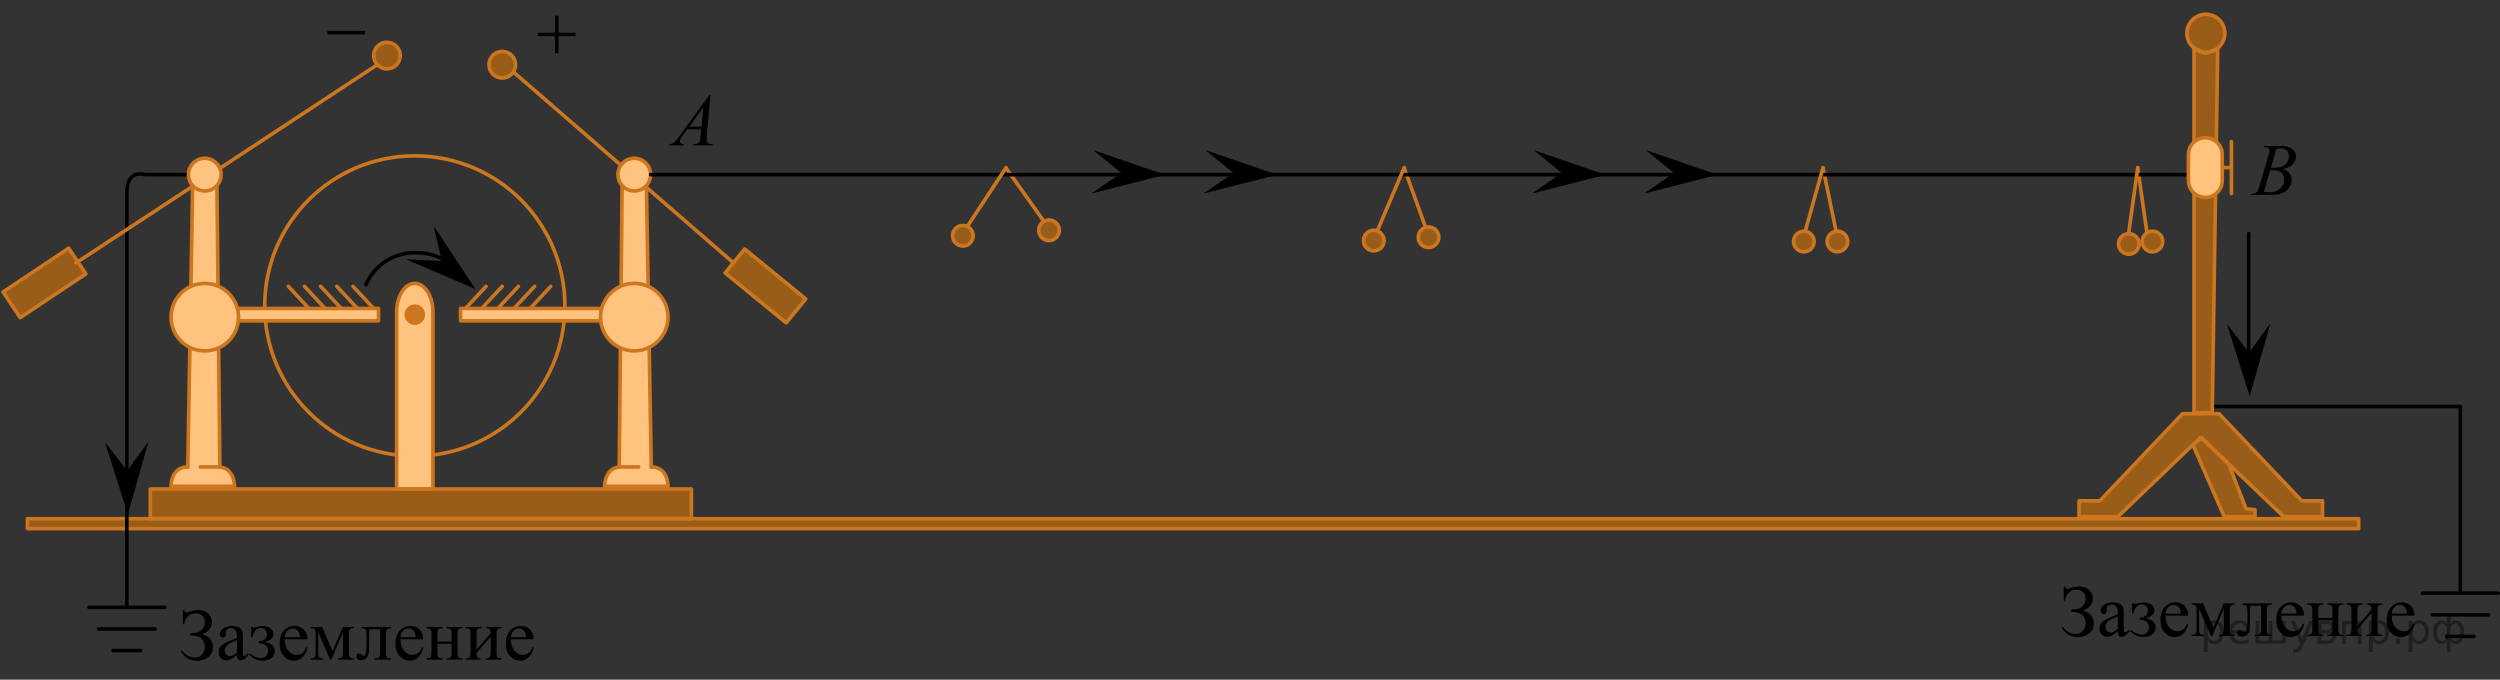 <?xml version="1.0" encoding="utf-8"?>
<!-- Generator: Adobe Illustrator 16.0.0, SVG Export Plug-In . SVG Version: 6.00 Build 0)  -->
<!DOCTYPE svg PUBLIC "-//W3C//DTD SVG 1.1//EN" "http://www.w3.org/Graphics/SVG/1.1/DTD/svg11.dtd">
<svg version="1.1" id="Слой_1" xmlns="http://www.w3.org/2000/svg" xmlns:xlink="http://www.w3.org/1999/xlink" x="0px" y="0px"
	 width="516.365px" height="140.379px" viewBox="197.328 658.307 516.365 140.379"
	 enable-background="new 197.328 658.307 516.365 140.379" xml:space="preserve">
<rect x="197.328" y="658.307" width="516.365" height="140.379" fill="#333333" stroke="none"/>
<circle fill="none" stroke="#CC761F" stroke-width="0.75" stroke-linecap="round" stroke-linejoin="round" stroke-miterlimit="10" cx="283" cy="721.5" r="31"/>
<path fill="none" stroke="#000000" stroke-width="0.75" stroke-linecap="round" stroke-linejoin="round" stroke-miterlimit="10" d="
	M272.902,717.102c1.698-3.893,5.581-6.613,10.098-6.613c4.333,0,7.663,1.74,9.46,5.378"/>
<path fill="#FFFFFF" d="M279.25,722.757c0-3.268,1.679-5.917,3.75-5.917s3.75,2.649,3.75,5.917v36.556h-7.5v-36.375"/>
<path opacity="0.5" fill="#FF8800" d="M279.25,722.757c0-3.268,1.679-5.917,3.75-5.917s3.75,2.649,3.75,5.917v36.556h-7.5v-36.375"
	/>
<path fill="none" stroke="#CC761F" stroke-width="0.75" stroke-linecap="round" stroke-linejoin="round" stroke-miterlimit="10" d="
	M279.25,722.757c0-3.268,1.679-5.917,3.75-5.917s3.75,2.649,3.75,5.917v36.556h-7.5v-36.375"/>
<rect x="228.375" y="759.313" opacity="0.5" fill="#FF8800" width="111.75" height="6.125"/>
<rect x="228.375" y="759.313" fill="none" stroke="#CC761F" stroke-width="0.75" stroke-linecap="round" stroke-linejoin="round" stroke-miterlimit="10" width="111.75" height="6.125"/>
<rect x="203" y="765.438" opacity="0.5" fill="#FF8800" width="481.5" height="2.063"/>
<rect x="203" y="765.438" fill="none" stroke="#CC761F" stroke-width="0.75" stroke-linecap="round" stroke-linejoin="round" stroke-miterlimit="10" width="481.5" height="2.063"/>
<path fill="none" stroke="#000000" stroke-width="0.75" stroke-linecap="round" stroke-linejoin="round" stroke-miterlimit="10" d="
	M236.25,694.375h-8.917c0,0-3.813-1.333-3.813,3.813s0,85.563,0,85.563"/>
<g>
	
		<line fill="none" stroke="#CC761F" stroke-width="0.75" stroke-linecap="round" stroke-linejoin="round" stroke-miterlimit="10" x1="275.256" y1="671.673" x2="213.084" y2="712.583"/>
	<g>
		
			<line fill="none" stroke="#CC761F" stroke-width="0.75" stroke-linecap="round" stroke-linejoin="round" stroke-miterlimit="10" x1="256.881" y1="717.456" x2="261.135" y2="722.017"/>
		
			<line fill="none" stroke="#CC761F" stroke-width="0.75" stroke-linecap="round" stroke-linejoin="round" stroke-miterlimit="10" x1="266.892" y1="717.456" x2="271.156" y2="722.017"/>
		
			<line fill="none" stroke="#CC761F" stroke-width="0.75" stroke-linecap="round" stroke-linejoin="round" stroke-miterlimit="10" x1="263.557" y1="717.454" x2="267.808" y2="722.017"/>
		
			<line fill="none" stroke="#CC761F" stroke-width="0.75" stroke-linecap="round" stroke-linejoin="round" stroke-miterlimit="10" x1="260.221" y1="717.456" x2="264.474" y2="722.017"/>
		
			<line fill="none" stroke="#CC761F" stroke-width="0.75" stroke-linecap="round" stroke-linejoin="round" stroke-miterlimit="10" x1="270.24" y1="717.456" x2="274.495" y2="722.017"/>
		<polygon fill="#FFFFFF" points="246.356,722.017 275.5,722.017 275.5,724.584 246.596,724.584 		"/>
		<polygon opacity="0.5" fill="#FF8800" points="246.356,722.017 275.5,722.017 275.5,724.584 246.596,724.584 		"/>
		
			<polygon fill="none" stroke="#CC761F" stroke-width="0.75" stroke-linecap="round" stroke-linejoin="round" stroke-miterlimit="10" points="
			246.356,722.017 275.5,722.017 275.5,724.584 246.596,724.584 		"/>
		<g>
			<polyline fill="#FFFFFF" points="236.119,754.75 237.119,696.63 242.135,696.63 242.737,754.773 			"/>
			<g>
				<path fill="#FFFFFF" d="M238.72,754.75c0,0,0,0,3.568,0s3.465,4,3.465,4h-13.099c0,0-0.104-4,3.465-4s3.568,0,3.568,0"/>
			</g>
		</g>
		<g opacity="0.5">
			<polyline fill="#FF8800" points="236.119,754.75 237.119,696.63 242.135,696.63 242.737,754.773 			"/>
			<g>
				<path fill="#FF8800" d="M238.72,754.75c0,0,0,0,3.568,0s3.465,4,3.465,4h-13.099c0,0-0.104-4,3.465-4s3.568,0,3.568,0"/>
			</g>
		</g>
		<g>
			
				<polyline fill="none" stroke="#CC761F" stroke-width="0.75" stroke-linecap="round" stroke-linejoin="round" stroke-miterlimit="10" points="
				236.119,754.75 237.119,696.63 242.135,696.63 242.737,754.773 			"/>
			<g>
				
					<path fill="none" stroke="#CC761F" stroke-width="0.75" stroke-linecap="round" stroke-linejoin="round" stroke-miterlimit="10" d="
					M238.72,754.75c0,0,0,0,3.568,0s3.465,4,3.465,4h-13.099c0,0-0.104-4,3.465-4s3.568,0,3.568,0"/>
			</g>
		</g>
		
			<rect x="198.1" y="714.01" transform="matrix(-0.832 0.555 -0.555 -0.832 776.149 1198.984)" opacity="0.5" fill="#FF8800" width="16.295" height="6.373"/>
		
			<rect x="198.1" y="714.01" transform="matrix(-0.832 0.555 -0.555 -0.832 776.149 1198.984)" fill="none" stroke="#CC761F" stroke-width="0.75" stroke-linecap="round" stroke-linejoin="round" stroke-miterlimit="10" width="16.295" height="6.373"/>
		<circle fill="#FFFFFF" cx="239.625" cy="723.811" r="6.971"/>
		<circle fill="#FFFFFF" cx="239.625" cy="694.375" r="3.375"/>
		<circle opacity="0.5" fill="#FF8800" cx="239.625" cy="694.375" r="3.375"/>
		
			<circle fill="none" stroke="#CC761F" stroke-width="0.75" stroke-linecap="round" stroke-linejoin="round" stroke-miterlimit="10" cx="239.625" cy="694.375" r="3.375"/>
		<circle opacity="0.5" fill="#FF8800" cx="239.625" cy="723.811" r="6.971"/>
		
			<circle fill="none" stroke="#CC761F" stroke-width="0.75" stroke-linecap="round" stroke-linejoin="round" stroke-miterlimit="10" cx="239.625" cy="723.811" r="6.971"/>
		<circle opacity="0.5" fill="#FF8800" cx="277.251" cy="669.788" r="2.75"/>
		
			<circle fill="none" stroke="#CC761F" stroke-width="0.75" stroke-linecap="round" stroke-linejoin="round" stroke-miterlimit="10" cx="277.251" cy="669.788" r="2.75"/>
	</g>
</g>
<line fill="none" stroke="#CC761F" stroke-width="0.75" stroke-linecap="round" stroke-linejoin="round" stroke-miterlimit="10" x1="303.487" y1="673.272" x2="348.805" y2="712.583"/>
<line fill="none" stroke="#CC761F" stroke-width="0.75" stroke-linecap="round" stroke-linejoin="round" stroke-miterlimit="10" x1="306.826" y1="722.017" x2="311.08" y2="717.456"/>
<line fill="none" stroke="#CC761F" stroke-width="0.75" stroke-linecap="round" stroke-linejoin="round" stroke-miterlimit="10" x1="296.805" y1="722.017" x2="301.069" y2="717.456"/>
<line fill="none" stroke="#CC761F" stroke-width="0.75" stroke-linecap="round" stroke-linejoin="round" stroke-miterlimit="10" x1="300.153" y1="722.017" x2="304.404" y2="717.454"/>
<line fill="none" stroke="#CC761F" stroke-width="0.75" stroke-linecap="round" stroke-linejoin="round" stroke-miterlimit="10" x1="303.487" y1="722.017" x2="307.74" y2="717.456"/>
<line fill="none" stroke="#CC761F" stroke-width="0.75" stroke-linecap="round" stroke-linejoin="round" stroke-miterlimit="10" x1="293.466" y1="722.017" x2="297.721" y2="717.456"/>
<polygon fill="#FFFFFF" points="321.605,722.017 292.461,722.017 292.461,724.584 321.365,724.584 "/>
<polygon opacity="0.5" fill="#FF8800" points="321.605,722.017 292.461,722.017 292.461,724.584 321.365,724.584 "/>
<polygon fill="none" stroke="#CC761F" stroke-width="0.75" stroke-linecap="round" stroke-linejoin="round" stroke-miterlimit="10" points="
	321.605,722.017 292.461,722.017 292.461,724.584 321.365,724.584 "/>
<g>
	<polyline fill="#FFFFFF" points="331.842,754.75 330.842,696.63 325.825,696.63 325.224,754.773 	"/>
	<g>
		<path fill="#FFFFFF" d="M329.24,754.75c0,0,0,0-3.568,0s-3.465,4-3.465,4h13.099c0,0,0.104-4-3.465-4s-3.568,0-3.568,0"/>
	</g>
</g>
<g opacity="0.5">
	<polyline fill="#FF8800" points="331.842,754.75 330.842,696.63 325.825,696.63 325.224,754.773 	"/>
	<g>
		<path fill="#FF8800" d="M329.24,754.75c0,0,0,0-3.568,0s-3.465,4-3.465,4h13.099c0,0,0.104-4-3.465-4s-3.568,0-3.568,0"/>
	</g>
</g>
<g>
	
		<polyline fill="none" stroke="#CC761F" stroke-width="0.75" stroke-linecap="round" stroke-linejoin="round" stroke-miterlimit="10" points="
		331.842,754.75 330.842,696.63 325.825,696.63 325.224,754.773 	"/>
	<g>
		
			<path fill="none" stroke="#CC761F" stroke-width="0.75" stroke-linecap="round" stroke-linejoin="round" stroke-miterlimit="10" d="
			M329.24,754.75c0,0,0,0-3.568,0s-3.465,4-3.465,4h13.099c0,0,0.104-4-3.465-4s-3.568,0-3.568,0"/>
	</g>
</g>
<rect x="347.233" y="714.268" transform="matrix(0.774 0.633 -0.633 0.774 534.504 -62.898)" opacity="0.5" fill="#FF8800" width="16.295" height="6.372"/>
<rect x="347.233" y="714.268" transform="matrix(0.774 0.633 -0.633 0.774 534.504 -62.898)" fill="none" stroke="#CC761F" stroke-width="0.75" stroke-linecap="round" stroke-linejoin="round" stroke-miterlimit="10" width="16.295" height="6.372"/>
<circle fill="#FFFFFF" cx="328.336" cy="723.811" r="6.971"/>
<circle fill="#FFFFFF" cx="328.336" cy="694.375" r="3.375"/>
<circle opacity="0.5" fill="#FF8800" cx="328.336" cy="694.375" r="3.375"/>
<circle fill="none" stroke="#CC761F" stroke-width="0.75" stroke-linecap="round" stroke-linejoin="round" stroke-miterlimit="10" cx="328.336" cy="694.375" r="3.375"/>
<circle opacity="0.5" fill="#FF8800" cx="328.336" cy="723.811" r="6.971"/>
<circle fill="none" stroke="#CC761F" stroke-width="0.75" stroke-linecap="round" stroke-linejoin="round" stroke-miterlimit="10" cx="328.336" cy="723.811" r="6.971"/>
<g>
	<circle opacity="0.5" fill="#FF8800" cx="301.069" cy="671.673" r="2.75"/>
	
		<circle fill="none" stroke="#CC761F" stroke-width="0.75" stroke-linecap="round" stroke-linejoin="round" stroke-miterlimit="10" cx="301.069" cy="671.673" r="2.75"/>
</g>
<g>
	<circle opacity="0.5" fill="#FF8800" cx="652.944" cy="665.173" r="3.916"/>
	
		<path fill="none" stroke="#CC761F" stroke-width="0.75" stroke-linecap="round" stroke-linejoin="round" stroke-miterlimit="10" d="
		M649.028,665.173c0,2.162,1.754,3.916,3.916,3.916c0.65,0,1.264-0.158,1.804-0.439c1.255-0.652,2.112-1.965,2.112-3.477
		c0-2.162-1.754-3.916-3.916-3.916S649.028,663.011,649.028,665.173z"/>
</g>
<g>
	<circle opacity="0.5" fill="#FF8800" cx="396.204" cy="707" r="2.125"/>
	
		<circle fill="none" stroke="#CC761F" stroke-width="0.75" stroke-linecap="round" stroke-linejoin="round" stroke-miterlimit="10" cx="396.204" cy="707" r="2.125"/>
</g>
<g>
	<circle opacity="0.5" fill="#FF8800" cx="413.996" cy="705.875" r="2.125"/>
	
		<circle fill="none" stroke="#CC761F" stroke-width="0.75" stroke-linecap="round" stroke-linejoin="round" stroke-miterlimit="10" cx="413.996" cy="705.875" r="2.125"/>
</g>
<g>
	<circle opacity="0.5" fill="#FF8800" cx="481.077" cy="708" r="2.125"/>
	
		<circle fill="none" stroke="#CC761F" stroke-width="0.75" stroke-linecap="round" stroke-linejoin="round" stroke-miterlimit="10" cx="481.077" cy="708" r="2.125"/>
</g>
<g>
	<circle opacity="0.5" fill="#FF8800" cx="492.39" cy="707.313" r="2.125"/>
	
		<circle fill="none" stroke="#CC761F" stroke-width="0.75" stroke-linecap="round" stroke-linejoin="round" stroke-miterlimit="10" cx="492.39" cy="707.313" r="2.125"/>
</g>
<g>
	<circle opacity="0.5" fill="#FF8800" cx="569.901" cy="708.188" r="2.125"/>
	
		<circle fill="none" stroke="#CC761F" stroke-width="0.75" stroke-linecap="round" stroke-linejoin="round" stroke-miterlimit="10" cx="569.901" cy="708.188" r="2.125"/>
</g>
<g>
	<circle opacity="0.5" fill="#FF8800" cx="576.838" cy="708.188" r="2.125"/>
	
		<circle fill="none" stroke="#CC761F" stroke-width="0.75" stroke-linecap="round" stroke-linejoin="round" stroke-miterlimit="10" cx="576.838" cy="708.188" r="2.125"/>
</g>
<g>
	<circle opacity="0.5" fill="#FF8800" cx="637.031" cy="708.688" r="2.125"/>
	
		<circle fill="none" stroke="#CC761F" stroke-width="0.75" stroke-linecap="round" stroke-linejoin="round" stroke-miterlimit="10" cx="637.031" cy="708.688" r="2.125"/>
</g>
<g>
	<circle opacity="0.5" fill="#FF8800" cx="641.914" cy="708.188" r="2.125"/>
	
		<circle fill="none" stroke="#CC761F" stroke-width="0.75" stroke-linecap="round" stroke-linejoin="round" stroke-miterlimit="10" cx="641.914" cy="708.188" r="2.125"/>
</g>
<path fill="#CC761F" d="M283.001,721.173c-1.175,0-2.127,0.951-2.127,2.127c0,1.172,0.942,2.127,2.127,2.127
	c1.172,0,2.125-0.953,2.125-2.127C285.127,722.128,284.172,721.173,283.001,721.173L283.001,721.173z"/>
<polygon points="288.602,712.236 286.879,704.931 295.515,718.011 281.108,711.839 "/>
<polygon points="428.92,694.036 423.103,689.294 437.921,694.401 422.737,698.288 "/>
<polygon points="452.087,694.036 446.27,689.294 461.088,694.401 445.904,698.288 "/>
<polygon points="223.59,755.555 228.001,749.482 223.725,764.563 219.001,749.617 "/>
<polygon points="661.866,731.151 666.278,725.079 662.001,740.159 657.277,725.214 "/>
<polygon points="519.902,694.036 514.084,689.294 528.903,694.401 513.718,698.288 "/>
<polygon points="543.069,694.036 537.251,689.294 552.07,694.401 536.885,698.288 "/>
<line fill="none" stroke="#000000" stroke-width="0.75" stroke-linecap="round" stroke-linejoin="round" stroke-miterlimit="10" x1="215.703" y1="783.75" x2="231.339" y2="783.75"/>
<line fill="none" stroke="#000000" stroke-width="0.75" stroke-linecap="round" stroke-linejoin="round" stroke-miterlimit="10" x1="217.703" y1="788.211" x2="229.339" y2="788.211"/>
<line fill="none" stroke="#000000" stroke-width="0.75" stroke-linecap="round" stroke-linejoin="round" stroke-miterlimit="10" x1="220.703" y1="792.672" x2="226.339" y2="792.672"/>
<g>
	<g>
		<defs>
			<rect id="SVGID_1_" x="231.853" y="780.525" width="78.66" height="17.554"/>
		</defs>
		<clipPath id="SVGID_2_">
			<use xlink:href="#SVGID_1_"  overflow="visible"/>
		</clipPath>
		<g clip-path="url(#SVGID_2_)">
		</g>
	</g>
	<g>
		<defs>
			<polygon id="SVGID_3_" points="231.798,798.686 310.458,798.686 310.458,780.816 231.798,780.816 231.798,798.686 			"/>
		</defs>
		<clipPath id="SVGID_4_">
			<use xlink:href="#SVGID_3_"  overflow="visible"/>
		</clipPath>
		<g clip-path="url(#SVGID_4_)">
			<path d="M235.093,787.244v-2.909h0.26c0.079,0.325,0.262,0.487,0.548,0.487c0.108,0,0.341-0.066,0.697-0.199
				c0.558-0.201,1.144-0.303,1.757-0.303c0.83,0,1.497,0.249,2.001,0.746s0.756,1.078,0.756,1.742c0,0.605-0.19,1.124-0.571,1.555
				c-0.381,0.431-0.885,0.747-1.512,0.948c0.682,0.123,1.233,0.433,1.653,0.927c0.42,0.495,0.63,1.077,0.63,1.746
				c0,0.827-0.321,1.502-0.963,2.023c-0.643,0.521-1.44,0.782-2.394,0.782c-1.418,0-2.518-0.669-3.298-2.008l0.252-0.162
				c0.252,0.408,0.618,0.76,1.097,1.056c0.479,0.295,0.996,0.442,1.549,0.442c0.657,0,1.167-0.218,1.531-0.653
				s0.545-0.968,0.545-1.599c0-0.649-0.23-1.198-0.689-1.646c-0.459-0.447-1.221-0.672-2.283-0.672v-0.487
				c0.751,0,1.317-0.078,1.698-0.236c0.38-0.157,0.689-0.413,0.926-0.768s0.356-0.766,0.356-1.233c0-0.541-0.166-0.984-0.497-1.329
				c-0.331-0.344-0.781-0.517-1.349-0.517c-0.707,0-1.259,0.208-1.657,0.624s-0.658,0.964-0.782,1.643H235.093z"/>
			<path d="M246.263,793.587c-0.697,0.536-1.134,0.847-1.312,0.931c-0.267,0.123-0.551,0.185-0.853,0.185
				c-0.469,0-0.856-0.16-1.16-0.48c-0.304-0.319-0.456-0.74-0.456-1.263c0-0.329,0.074-0.615,0.223-0.856
				c0.202-0.334,0.554-0.649,1.056-0.945c0.501-0.295,1.335-0.654,2.501-1.077v-0.267c0-0.674-0.107-1.137-0.322-1.388
				c-0.215-0.251-0.528-0.377-0.938-0.377c-0.311,0-0.558,0.084-0.741,0.251c-0.188,0.168-0.282,0.359-0.282,0.576l0.015,0.429
				c0,0.227-0.058,0.401-0.174,0.524s-0.268,0.185-0.456,0.185c-0.183,0-0.333-0.064-0.449-0.192s-0.174-0.303-0.174-0.524
				c0-0.423,0.218-0.813,0.652-1.166c0.435-0.354,1.045-0.532,1.831-0.532c0.603,0,1.097,0.102,1.482,0.303
				c0.292,0.152,0.506,0.392,0.645,0.717c0.089,0.211,0.134,0.645,0.134,1.299v2.297c0,0.645,0.012,1.04,0.037,1.185
				c0.024,0.146,0.065,0.242,0.122,0.292c0.057,0.049,0.122,0.073,0.196,0.073c0.079,0,0.148-0.017,0.208-0.051
				c0.104-0.064,0.304-0.244,0.601-0.539v0.413c-0.554,0.738-1.082,1.107-1.586,1.107c-0.242,0-0.435-0.084-0.578-0.251
				C246.342,794.276,246.268,793.99,246.263,793.587z M246.263,793.107v-2.577c-0.746,0.295-1.228,0.505-1.445,0.627
				c-0.391,0.217-0.67,0.443-0.838,0.68s-0.252,0.495-0.252,0.775c0,0.354,0.106,0.648,0.319,0.882
				c0.212,0.234,0.457,0.352,0.734,0.352C245.156,793.846,245.65,793.6,246.263,793.107z"/>
			<path d="M249.211,789.917v-2.119h0.312c0.089,0.079,0.188,0.118,0.296,0.118c0.084,0,0.267-0.039,0.548-0.118
				c0.47-0.133,0.853-0.199,1.149-0.199c0.652,0,1.197,0.15,1.634,0.45c0.438,0.301,0.656,0.699,0.656,1.196
				c0,0.764-0.581,1.317-1.742,1.661c1.354,0.281,2.031,0.913,2.031,1.898c0,0.517-0.218,0.973-0.652,1.369
				c-0.435,0.396-1.067,0.595-1.897,0.595c-0.544,0-1.022-0.098-1.435-0.292s-0.861-0.522-1.345-0.985l0.193-0.192
				c0.811,0.625,1.579,0.938,2.305,0.938c0.415,0,0.756-0.14,1.023-0.421c0.267-0.28,0.4-0.645,0.4-1.093
				c0-0.979-0.635-1.498-1.905-1.558v-0.428c0.598,0,1.032-0.159,1.301-0.477c0.27-0.317,0.404-0.658,0.404-1.022
				c0-0.32-0.115-0.601-0.345-0.842c-0.23-0.241-0.535-0.362-0.916-0.362c-0.879,0-1.463,0.628-1.749,1.883H249.211z"/>
			<path d="M256.124,790.346c-0.005,1.004,0.24,1.792,0.734,2.362c0.494,0.571,1.075,0.856,1.742,0.856
				c0.445,0,0.832-0.121,1.16-0.365c0.329-0.243,0.604-0.661,0.827-1.252l0.229,0.148c-0.104,0.674-0.405,1.288-0.904,1.842
				s-1.124,0.831-1.875,0.831c-0.815,0-1.514-0.316-2.094-0.949c-0.581-0.632-0.871-1.482-0.871-2.551
				c0-1.157,0.297-2.059,0.893-2.706c0.595-0.647,1.343-0.971,2.242-0.971c0.761,0,1.386,0.249,1.875,0.749s0.734,1.168,0.734,2.005
				H256.124z M256.124,789.917h3.143c-0.025-0.433-0.077-0.738-0.156-0.915c-0.124-0.276-0.308-0.492-0.552-0.65
				c-0.245-0.157-0.5-0.236-0.767-0.236c-0.41,0-0.777,0.159-1.101,0.477C256.368,788.909,256.178,789.352,256.124,789.917z"/>
			<path d="M266.017,792.797l2.12-4.999h2.29v0.281c-0.336,0-0.56,0.033-0.671,0.1c-0.111,0.066-0.199,0.148-0.263,0.247
				c-0.064,0.099-0.096,0.418-0.096,0.96v3.588c0,0.468,0.023,0.77,0.07,0.905c0.047,0.135,0.144,0.237,0.289,0.306
				c0.146,0.069,0.37,0.104,0.671,0.104v0.273h-3.284v-0.273c0.405,0,0.677-0.075,0.815-0.225c0.138-0.15,0.208-0.514,0.208-1.09
				v-4.068l-2.401,5.656h-0.259l-2.446-5.656v4.068c0,0.468,0.025,0.77,0.074,0.905c0.049,0.135,0.146,0.237,0.289,0.306
				c0.143,0.069,0.366,0.104,0.667,0.104v0.273h-2.594v-0.273c0.44,0,0.722-0.08,0.845-0.239c0.124-0.16,0.185-0.519,0.185-1.075
				v-3.588c0-0.526-0.027-0.838-0.082-0.935c-0.054-0.096-0.138-0.182-0.252-0.258s-0.346-0.114-0.697-0.114v-0.281h2.387
				L266.017,792.797z"/>
			<path d="M272.023,787.798h6.071v0.281c-0.336,0-0.56,0.033-0.671,0.1s-0.199,0.148-0.263,0.247
				c-0.064,0.099-0.096,0.418-0.096,0.96v3.588c0,0.522,0.027,0.834,0.082,0.935c0.054,0.101,0.14,0.189,0.256,0.266
				c0.116,0.076,0.347,0.114,0.693,0.114v0.273h-3.513v-0.273c0.38,0,0.644-0.02,0.789-0.059c0.146-0.04,0.261-0.135,0.345-0.284
				c0.084-0.15,0.126-0.474,0.126-0.972v-4.695h-2.261v2.85c0,1.078-0.048,1.835-0.145,2.271c-0.096,0.436-0.287,0.758-0.571,0.968
				c-0.284,0.209-0.609,0.313-0.975,0.313c-0.632,0-0.949-0.261-0.949-0.782c0-0.178,0.051-0.323,0.152-0.437
				c0.102-0.112,0.234-0.169,0.396-0.169c0.173,0,0.334,0.071,0.482,0.214c0.193,0.187,0.338,0.28,0.438,0.28
				c0.222,0,0.384-0.186,0.485-0.558c0.101-0.371,0.152-1.022,0.152-1.953v-1.491c0-0.768-0.056-1.235-0.167-1.402
				c-0.111-0.168-0.396-0.269-0.856-0.303V787.798z"/>
			<path d="M280.043,790.346c-0.005,1.004,0.24,1.792,0.734,2.362c0.494,0.571,1.075,0.856,1.742,0.856
				c0.445,0,0.832-0.121,1.16-0.365c0.329-0.243,0.604-0.661,0.827-1.252l0.229,0.148c-0.104,0.674-0.405,1.288-0.904,1.842
				s-1.124,0.831-1.875,0.831c-0.815,0-1.514-0.316-2.094-0.949c-0.581-0.632-0.871-1.482-0.871-2.551
				c0-1.157,0.297-2.059,0.893-2.706c0.595-0.647,1.343-0.971,2.242-0.971c0.761,0,1.386,0.249,1.875,0.749s0.734,1.168,0.734,2.005
				H280.043z M280.043,789.917h3.143c-0.025-0.433-0.077-0.738-0.156-0.915c-0.124-0.276-0.308-0.492-0.552-0.65
				c-0.245-0.157-0.5-0.236-0.767-0.236c-0.41,0-0.777,0.159-1.101,0.477C280.287,788.909,280.097,789.352,280.043,789.917z"/>
			<path d="M287.668,790.818h2.935v-1.433c0-0.429-0.017-0.708-0.052-0.838c-0.035-0.131-0.12-0.241-0.256-0.333
				c-0.136-0.091-0.377-0.136-0.723-0.136v-0.281h3.284v0.281c-0.307,0-0.53,0.034-0.671,0.103c-0.141,0.069-0.236,0.169-0.285,0.3
				c-0.05,0.13-0.074,0.432-0.074,0.904v3.588c0,0.429,0.019,0.712,0.056,0.85s0.127,0.25,0.271,0.336
				c0.143,0.086,0.378,0.129,0.704,0.129v0.273h-3.284v-0.273c0.41,0,0.685-0.075,0.823-0.225c0.138-0.15,0.208-0.514,0.208-1.09
				v-1.676h-2.935v1.676c0,0.429,0.019,0.712,0.056,0.85s0.127,0.25,0.271,0.336c0.143,0.086,0.378,0.129,0.704,0.129v0.273h-3.284
				v-0.273c0.44,0,0.722-0.08,0.845-0.239c0.124-0.16,0.185-0.519,0.185-1.075v-3.588c0-0.429-0.019-0.711-0.056-0.85
				c-0.037-0.138-0.127-0.248-0.271-0.332c-0.143-0.084-0.378-0.125-0.704-0.125v-0.281h3.284v0.281
				c-0.307,0-0.53,0.034-0.671,0.103c-0.141,0.069-0.236,0.169-0.285,0.3c-0.049,0.13-0.074,0.432-0.074,0.904V790.818z"/>
			<path d="M295.746,792.479l2.935-3.382c-0.01-0.379-0.082-0.643-0.215-0.79s-0.363-0.224-0.689-0.229v-0.281h3.158v0.281
				c-0.331,0-0.554,0.033-0.667,0.1c-0.114,0.066-0.203,0.148-0.267,0.247c-0.064,0.099-0.096,0.418-0.096,0.96v3.588
				c0,0.522,0.027,0.834,0.082,0.935c0.054,0.101,0.14,0.189,0.256,0.266c0.116,0.076,0.347,0.114,0.693,0.114v0.273h-3.284v-0.273
				c0.41,0,0.685-0.075,0.823-0.225c0.138-0.15,0.208-0.514,0.208-1.09v-3.182l-2.935,3.389c0.01,0.419,0.069,0.706,0.178,0.864
				c0.109,0.157,0.344,0.238,0.704,0.243v0.273h-3.135v-0.273c0.44,0,0.722-0.08,0.845-0.239c0.124-0.16,0.185-0.519,0.185-1.075
				v-3.588c0-0.526-0.027-0.838-0.082-0.935c-0.054-0.096-0.138-0.182-0.252-0.258s-0.346-0.114-0.697-0.114v-0.281h3.284v0.281
				c-0.331,0-0.553,0.033-0.667,0.1s-0.203,0.148-0.267,0.247c-0.064,0.099-0.096,0.418-0.096,0.96V792.479z"/>
			<path d="M302.846,790.346c-0.005,1.004,0.24,1.792,0.734,2.362c0.494,0.571,1.075,0.856,1.742,0.856
				c0.445,0,0.832-0.121,1.16-0.365c0.329-0.243,0.604-0.661,0.827-1.252l0.229,0.148c-0.104,0.674-0.405,1.288-0.904,1.842
				s-1.124,0.831-1.875,0.831c-0.815,0-1.514-0.316-2.094-0.949c-0.581-0.632-0.871-1.482-0.871-2.551
				c0-1.157,0.297-2.059,0.893-2.706c0.595-0.647,1.343-0.971,2.242-0.971c0.761,0,1.386,0.249,1.875,0.749s0.734,1.168,0.734,2.005
				H302.846z M302.846,789.917h3.143c-0.025-0.433-0.077-0.738-0.156-0.915c-0.124-0.276-0.308-0.492-0.552-0.65
				c-0.245-0.157-0.5-0.236-0.767-0.236c-0.41,0-0.777,0.159-1.101,0.477C303.09,788.909,302.9,789.352,302.846,789.917z"/>
		</g>
	</g>
</g>
<path fill="none" stroke="#000000" stroke-width="0.75" stroke-linecap="round" stroke-linejoin="round" stroke-miterlimit="10" d="
	M705.5,780.829c0,0,0-33.417,0-38.563h-51.228"/>
<line fill="none" stroke="#000000" stroke-width="0.75" stroke-linecap="round" stroke-linejoin="round" stroke-miterlimit="10" x1="713.318" y1="780.829" x2="697.682" y2="780.829"/>
<line fill="none" stroke="#000000" stroke-width="0.75" stroke-linecap="round" stroke-linejoin="round" stroke-miterlimit="10" x1="711.318" y1="785.29" x2="699.682" y2="785.29"/>
<line fill="none" stroke="#000000" stroke-width="0.75" stroke-linecap="round" stroke-linejoin="round" stroke-miterlimit="10" x1="708.318" y1="789.751" x2="702.682" y2="789.751"/>
<g>
	<g>
		<defs>
			<rect id="SVGID_5_" x="620.338" y="775.65" width="78.66" height="17.554"/>
		</defs>
		<clipPath id="SVGID_6_">
			<use xlink:href="#SVGID_5_"  overflow="visible"/>
		</clipPath>
		<g clip-path="url(#SVGID_6_)">
		</g>
	</g>
	<g>
		<defs>
			<polygon id="SVGID_7_" points="620.283,793.811 698.944,793.811 698.944,775.941 620.283,775.941 620.283,793.811 			"/>
		</defs>
		<clipPath id="SVGID_8_">
			<use xlink:href="#SVGID_7_"  overflow="visible"/>
		</clipPath>
		<g clip-path="url(#SVGID_8_)">
			<path d="M623.578,782.369v-2.909h0.26c0.078,0.325,0.262,0.487,0.548,0.487c0.108,0,0.341-0.066,0.697-0.199
				c0.558-0.201,1.144-0.303,1.757-0.303c0.83,0,1.497,0.249,2.001,0.746s0.756,1.078,0.756,1.742c0,0.605-0.19,1.124-0.57,1.555
				c-0.381,0.431-0.885,0.747-1.513,0.948c0.682,0.123,1.233,0.433,1.653,0.927c0.42,0.495,0.63,1.077,0.63,1.746
				c0,0.827-0.321,1.502-0.964,2.023s-1.44,0.782-2.394,0.782c-1.419,0-2.518-0.669-3.299-2.008l0.252-0.162
				c0.252,0.408,0.618,0.76,1.097,1.056c0.479,0.295,0.996,0.442,1.55,0.442c0.657,0,1.167-0.218,1.53-0.653
				s0.545-0.968,0.545-1.599c0-0.649-0.229-1.198-0.689-1.646c-0.459-0.447-1.221-0.672-2.283-0.672v-0.487
				c0.752,0,1.317-0.078,1.698-0.236c0.38-0.157,0.688-0.413,0.926-0.768s0.356-0.766,0.356-1.233c0-0.541-0.166-0.984-0.497-1.329
				c-0.331-0.344-0.78-0.517-1.349-0.517c-0.707,0-1.259,0.208-1.657,0.624c-0.397,0.416-0.658,0.964-0.781,1.643H623.578z"/>
			<path d="M634.748,788.712c-0.696,0.536-1.134,0.847-1.312,0.931c-0.267,0.123-0.551,0.185-0.853,0.185
				c-0.47,0-0.856-0.16-1.16-0.48c-0.304-0.319-0.456-0.74-0.456-1.263c0-0.329,0.074-0.615,0.223-0.856
				c0.202-0.334,0.555-0.649,1.057-0.945c0.501-0.295,1.335-0.654,2.501-1.077v-0.267c0-0.674-0.107-1.137-0.322-1.388
				s-0.527-0.377-0.938-0.377c-0.312,0-0.559,0.084-0.741,0.251c-0.188,0.168-0.282,0.359-0.282,0.576l0.016,0.429
				c0,0.227-0.059,0.401-0.175,0.524s-0.268,0.185-0.455,0.185c-0.184,0-0.333-0.064-0.449-0.192s-0.174-0.303-0.174-0.524
				c0-0.423,0.218-0.813,0.652-1.166c0.435-0.354,1.045-0.532,1.831-0.532c0.603,0,1.097,0.102,1.482,0.303
				c0.291,0.152,0.506,0.392,0.645,0.717c0.089,0.211,0.134,0.645,0.134,1.299v2.297c0,0.645,0.012,1.04,0.037,1.185
				c0.024,0.146,0.065,0.242,0.122,0.292c0.057,0.049,0.122,0.073,0.196,0.073c0.079,0,0.148-0.017,0.207-0.051
				c0.104-0.064,0.305-0.244,0.601-0.539v0.413c-0.554,0.738-1.082,1.107-1.586,1.107c-0.242,0-0.435-0.084-0.578-0.251
				S634.753,789.115,634.748,788.712z M634.748,788.232v-2.577c-0.746,0.295-1.228,0.505-1.445,0.627
				c-0.391,0.217-0.67,0.443-0.838,0.68s-0.252,0.495-0.252,0.775c0,0.354,0.106,0.648,0.319,0.882
				c0.212,0.234,0.457,0.352,0.733,0.352C633.642,788.971,634.136,788.725,634.748,788.232z"/>
			<path d="M637.697,785.042v-2.119h0.312c0.089,0.079,0.188,0.118,0.296,0.118c0.084,0,0.267-0.039,0.549-0.118
				c0.47-0.133,0.853-0.199,1.148-0.199c0.652,0,1.197,0.15,1.635,0.45c0.438,0.301,0.656,0.699,0.656,1.196
				c0,0.764-0.581,1.317-1.742,1.661c1.354,0.281,2.031,0.913,2.031,1.898c0,0.517-0.218,0.973-0.652,1.369
				c-0.436,0.396-1.067,0.595-1.897,0.595c-0.544,0-1.022-0.098-1.435-0.292c-0.413-0.194-0.861-0.522-1.346-0.985l0.193-0.192
				c0.811,0.625,1.578,0.938,2.305,0.938c0.415,0,0.756-0.14,1.023-0.421c0.267-0.28,0.4-0.645,0.4-1.093
				c0-0.979-0.636-1.498-1.905-1.558v-0.428c0.598,0,1.031-0.159,1.301-0.477s0.404-0.658,0.404-1.022
				c0-0.32-0.115-0.601-0.345-0.842c-0.23-0.241-0.535-0.362-0.916-0.362c-0.879,0-1.463,0.628-1.749,1.883H637.697z"/>
			<path d="M644.61,785.471c-0.005,1.004,0.24,1.792,0.734,2.362c0.494,0.571,1.074,0.856,1.741,0.856
				c0.445,0,0.832-0.121,1.16-0.365c0.329-0.243,0.604-0.661,0.827-1.252l0.229,0.148c-0.104,0.674-0.405,1.288-0.904,1.842
				s-1.124,0.831-1.875,0.831c-0.815,0-1.514-0.316-2.095-0.949c-0.58-0.632-0.87-1.482-0.87-2.551c0-1.157,0.297-2.059,0.893-2.706
				s1.343-0.971,2.242-0.971c0.761,0,1.386,0.249,1.875,0.749s0.734,1.168,0.734,2.005H644.61z M644.61,785.042h3.144
				c-0.025-0.433-0.077-0.738-0.156-0.915c-0.123-0.276-0.308-0.492-0.552-0.65c-0.245-0.157-0.501-0.236-0.768-0.236
				c-0.41,0-0.777,0.159-1.101,0.477S644.664,784.477,644.61,785.042z"/>
			<path d="M654.503,787.922l2.12-4.999h2.29v0.281c-0.336,0-0.56,0.033-0.671,0.1s-0.199,0.148-0.264,0.247
				c-0.063,0.099-0.096,0.418-0.096,0.96v3.588c0,0.468,0.023,0.77,0.07,0.905c0.047,0.135,0.144,0.237,0.289,0.306
				c0.146,0.069,0.369,0.104,0.671,0.104v0.273h-3.284v-0.273c0.405,0,0.678-0.075,0.815-0.225c0.139-0.15,0.208-0.514,0.208-1.09
				v-4.068l-2.401,5.656h-0.26l-2.446-5.656v4.068c0,0.468,0.025,0.77,0.074,0.905c0.05,0.135,0.146,0.237,0.289,0.306
				c0.144,0.069,0.366,0.104,0.667,0.104v0.273h-2.594v-0.273c0.439,0,0.722-0.08,0.845-0.239c0.124-0.16,0.186-0.519,0.186-1.075
				v-3.588c0-0.526-0.027-0.838-0.082-0.935c-0.054-0.096-0.138-0.182-0.252-0.258c-0.113-0.076-0.346-0.114-0.696-0.114v-0.281
				h2.387L654.503,787.922z"/>
			<path d="M660.509,782.923h6.07v0.281c-0.336,0-0.56,0.033-0.671,0.1s-0.198,0.148-0.263,0.247s-0.097,0.418-0.097,0.96v3.588
				c0,0.522,0.027,0.834,0.082,0.935c0.054,0.101,0.14,0.189,0.256,0.266c0.115,0.076,0.347,0.114,0.692,0.114v0.273h-3.513v-0.273
				c0.38,0,0.644-0.02,0.789-0.059c0.146-0.04,0.261-0.135,0.345-0.284c0.084-0.15,0.126-0.474,0.126-0.972v-4.695h-2.261v2.85
				c0,1.078-0.048,1.835-0.145,2.271s-0.287,0.758-0.571,0.968c-0.284,0.209-0.608,0.313-0.975,0.313
				c-0.632,0-0.948-0.261-0.948-0.782c0-0.178,0.051-0.323,0.151-0.437c0.102-0.112,0.234-0.169,0.396-0.169
				c0.174,0,0.334,0.071,0.482,0.214c0.192,0.187,0.338,0.28,0.438,0.28c0.222,0,0.384-0.186,0.485-0.558
				c0.101-0.371,0.151-1.022,0.151-1.953v-1.491c0-0.768-0.056-1.235-0.166-1.402c-0.111-0.168-0.396-0.269-0.856-0.303V782.923z"/>
			<path d="M668.529,785.471c-0.005,1.004,0.24,1.792,0.734,2.362c0.494,0.571,1.074,0.856,1.741,0.856
				c0.445,0,0.832-0.121,1.16-0.365c0.329-0.243,0.604-0.661,0.827-1.252l0.229,0.148c-0.104,0.674-0.405,1.288-0.904,1.842
				s-1.124,0.831-1.875,0.831c-0.815,0-1.514-0.316-2.095-0.949c-0.58-0.632-0.87-1.482-0.87-2.551c0-1.157,0.297-2.059,0.893-2.706
				s1.343-0.971,2.242-0.971c0.761,0,1.386,0.249,1.875,0.749s0.734,1.168,0.734,2.005H668.529z M668.529,785.042h3.144
				c-0.025-0.433-0.077-0.738-0.156-0.915c-0.123-0.276-0.308-0.492-0.552-0.65c-0.245-0.157-0.501-0.236-0.768-0.236
				c-0.41,0-0.777,0.159-1.101,0.477S668.583,784.477,668.529,785.042z"/>
			<path d="M676.154,785.943h2.936v-1.433c0-0.429-0.018-0.708-0.052-0.838c-0.035-0.131-0.12-0.241-0.256-0.333
				c-0.136-0.091-0.377-0.136-0.723-0.136v-0.281h3.283v0.281c-0.307,0-0.529,0.034-0.671,0.103c-0.141,0.069-0.235,0.169-0.285,0.3
				c-0.05,0.13-0.074,0.432-0.074,0.904v3.588c0,0.429,0.019,0.712,0.056,0.85s0.127,0.25,0.271,0.336s0.378,0.129,0.704,0.129
				v0.273h-3.283v-0.273c0.41,0,0.685-0.075,0.822-0.225c0.139-0.15,0.208-0.514,0.208-1.09v-1.676h-2.936v1.676
				c0,0.429,0.019,0.712,0.056,0.85s0.127,0.25,0.271,0.336s0.378,0.129,0.704,0.129v0.273h-3.283v-0.273
				c0.439,0,0.722-0.08,0.845-0.239c0.124-0.16,0.186-0.519,0.186-1.075v-3.588c0-0.429-0.019-0.711-0.056-0.85
				c-0.037-0.138-0.127-0.248-0.271-0.332s-0.378-0.125-0.704-0.125v-0.281h3.283v0.281c-0.307,0-0.529,0.034-0.671,0.103
				c-0.141,0.069-0.235,0.169-0.285,0.3c-0.049,0.13-0.074,0.432-0.074,0.904V785.943z"/>
			<path d="M684.232,787.604l2.936-3.382c-0.01-0.379-0.082-0.643-0.215-0.79c-0.134-0.147-0.363-0.224-0.689-0.229v-0.281h3.157
				v0.281c-0.331,0-0.554,0.033-0.667,0.1s-0.202,0.148-0.267,0.247s-0.097,0.418-0.097,0.96v3.588c0,0.522,0.027,0.834,0.082,0.935
				c0.054,0.101,0.14,0.189,0.256,0.266c0.115,0.076,0.347,0.114,0.692,0.114v0.273h-3.283v-0.273c0.41,0,0.685-0.075,0.822-0.225
				c0.139-0.15,0.208-0.514,0.208-1.09v-3.182l-2.936,3.389c0.01,0.419,0.069,0.706,0.178,0.864
				c0.109,0.157,0.344,0.238,0.704,0.243v0.273h-3.135v-0.273c0.439,0,0.722-0.08,0.845-0.239c0.124-0.16,0.186-0.519,0.186-1.075
				v-3.588c0-0.526-0.027-0.838-0.082-0.935c-0.054-0.096-0.138-0.182-0.252-0.258c-0.113-0.076-0.346-0.114-0.696-0.114v-0.281
				h3.283v0.281c-0.331,0-0.553,0.033-0.667,0.1c-0.113,0.066-0.202,0.148-0.267,0.247s-0.097,0.418-0.097,0.96V787.604z"/>
			<path d="M691.331,785.471c-0.005,1.004,0.24,1.792,0.734,2.362c0.494,0.571,1.074,0.856,1.741,0.856
				c0.445,0,0.832-0.121,1.16-0.365c0.329-0.243,0.604-0.661,0.827-1.252l0.229,0.148c-0.104,0.674-0.405,1.288-0.904,1.842
				s-1.124,0.831-1.875,0.831c-0.815,0-1.514-0.316-2.095-0.949c-0.58-0.632-0.87-1.482-0.87-2.551c0-1.157,0.297-2.059,0.893-2.706
				s1.343-0.971,2.242-0.971c0.761,0,1.386,0.249,1.875,0.749s0.734,1.168,0.734,2.005H691.331z M691.331,785.042h3.144
				c-0.025-0.433-0.077-0.738-0.156-0.915c-0.123-0.276-0.308-0.492-0.552-0.65c-0.245-0.157-0.501-0.236-0.768-0.236
				c-0.41,0-0.777,0.159-1.101,0.477S691.386,784.477,691.331,785.042z"/>
		</g>
	</g>
</g>
<line fill="none" stroke="#CC761F" stroke-width="0.75" stroke-linecap="round" stroke-linejoin="round" stroke-miterlimit="10" x1="491.75" y1="705.188" x2="487.358" y2="693.016"/>
<line fill="none" stroke="#CC761F" stroke-width="0.75" stroke-linecap="round" stroke-linejoin="round" stroke-miterlimit="10" x1="576.5" y1="705.75" x2="573.864" y2="693.016"/>
<line fill="none" stroke="#CC761F" stroke-width="0.75" stroke-linecap="round" stroke-linejoin="round" stroke-miterlimit="10" x1="640.709" y1="705.959" x2="638.869" y2="693.016"/>
<line fill="none" stroke="#CC761F" stroke-width="0.75" stroke-linecap="round" stroke-linejoin="round" stroke-miterlimit="10" x1="412.75" y1="703.75" x2="405.125" y2="693.016"/>
<line fill="none" stroke="#000000" stroke-width="0.75" stroke-linecap="round" stroke-linejoin="round" stroke-miterlimit="10" x1="331.711" y1="694.375" x2="650.125" y2="694.375"/>
<line fill="none" stroke="#CC761F" stroke-width="0.75" stroke-linecap="round" stroke-linejoin="round" stroke-miterlimit="10" x1="397.25" y1="704.875" x2="405.125" y2="692.928"/>
<line fill="none" stroke="#CC761F" stroke-width="0.75" stroke-linecap="round" stroke-linejoin="round" stroke-miterlimit="10" x1="481.938" y1="705.688" x2="487.358" y2="692.928"/>
<line fill="none" stroke="#CC761F" stroke-width="0.75" stroke-linecap="round" stroke-linejoin="round" stroke-miterlimit="10" x1="570.188" y1="706.063" x2="573.864" y2="692.928"/>
<line fill="none" stroke="#CC761F" stroke-width="0.75" stroke-linecap="round" stroke-linejoin="round" stroke-miterlimit="10" x1="637.031" y1="706.251" x2="638.869" y2="692.928"/>
<polygon opacity="0.5" fill="#FF8800" points="654.25,743.542 650.5,743.542 650.5,668.208 652.833,669.299 655.387,668.46 "/>
<polygon fill="none" stroke="#CC761F" stroke-width="0.75" stroke-linecap="round" stroke-linejoin="round" stroke-miterlimit="10" points="
	654.25,743.542 650.5,743.542 650.5,668.208 652.833,669.299 655.387,668.46 "/>
<path fill="#FFFFFF" d="M656.333,695.584c0,1.933-1.567,3.5-3.5,3.5l0,0c-1.933,0-3.5-1.567-3.5-3.5v-5.333
	c0-1.933,1.567-3.5,3.5-3.5l0,0c1.933,0,3.5,1.567,3.5,3.5V695.584z"/>
<path opacity="0.5" fill="#FF8800" d="M656.333,695.584c0,1.933-1.567,3.5-3.5,3.5l0,0c-1.933,0-3.5-1.567-3.5-3.5v-5.333
	c0-1.933,1.567-3.5,3.5-3.5l0,0c1.933,0,3.5,1.567,3.5,3.5V695.584z"/>
<path fill="none" stroke="#CC761F" stroke-width="0.75" stroke-linecap="round" stroke-linejoin="round" stroke-miterlimit="10" d="
	M656.333,695.584c0,1.933-1.567,3.5-3.5,3.5l0,0c-1.933,0-3.5-1.567-3.5-3.5v-5.333c0-1.933,1.567-3.5,3.5-3.5l0,0
	c1.933,0,3.5,1.567,3.5,3.5V695.584z"/>
<line fill="none" stroke="#CC761F" stroke-width="0.75" stroke-linecap="round" stroke-linejoin="round" stroke-miterlimit="10" x1="656.333" y1="692.928" x2="658.219" y2="692.928"/>
<line fill="none" stroke="#CC761F" stroke-width="0.75" stroke-linecap="round" stroke-linejoin="round" stroke-miterlimit="10" x1="658.219" y1="687.543" x2="658.219" y2="698.293"/>
<path fill="none" stroke="#CC761F" stroke-width="0.75" stroke-linecap="round" stroke-linejoin="round" stroke-miterlimit="10" d="
	M652.125,743.75"/>
<g opacity="0.5">
	<polyline fill="#FF8800" points="652.125,743.75 648.126,743.75 631.042,761.751 626.751,761.751 626.751,765.042 634.751,765.042 
		651.834,748.667 	"/>
	<polyline fill="#FF8800" points="651.656,743.75 655.655,743.75 672.739,761.751 677.03,761.751 677.03,765.042 669.03,765.042 
		651.947,748.667 	"/>
	<polygon fill="#FF8800" points="650.261,750.176 656.75,765.042 663.083,765.042 663.083,763.584 661.25,763.417 657.632,754.116 
		652.076,748.792 	"/>
</g>
<g>
	
		<polyline fill="none" stroke="#CC761F" stroke-width="0.75" stroke-linecap="round" stroke-linejoin="round" stroke-miterlimit="10" points="
		652.125,743.75 648.126,743.75 631.042,761.751 626.751,761.751 626.751,765.042 634.751,765.042 651.834,748.667 	"/>
	
		<polyline fill="none" stroke="#CC761F" stroke-width="0.75" stroke-linecap="round" stroke-linejoin="round" stroke-miterlimit="10" points="
		651.656,743.75 655.655,743.75 672.739,761.751 677.03,761.751 677.03,765.042 669.03,765.042 651.947,748.667 	"/>
	
		<polygon fill="none" stroke="#CC761F" stroke-width="0.75" stroke-linecap="round" stroke-linejoin="round" stroke-miterlimit="10" points="
		650.261,750.176 656.75,765.042 663.083,765.042 663.083,763.584 661.25,763.417 657.632,754.116 652.076,748.792 	"/>
</g>
<line fill="none" stroke="#000000" stroke-width="0.75" stroke-linecap="round" stroke-linejoin="round" stroke-miterlimit="10" x1="661.778" y1="732.619" x2="661.778" y2="706.563"/>
<g>
	<defs>
		<polygon id="SVGID_9_" points="262.124,671.673 275.924,671.673 275.924,660.7 262.124,660.7 262.124,671.673 		"/>
	</defs>
	<clipPath id="SVGID_10_">
		<use xlink:href="#SVGID_9_"  overflow="visible"/>
	</clipPath>
	<g clip-path="url(#SVGID_10_)">
		<path d="M264.942,664.686h7.782v0.729h-7.782V664.686z"/>
	</g>
</g>
<g>
	<defs>
		<polygon id="SVGID_11_" points="305.614,672.039 319.413,672.039 319.413,658.307 305.614,658.307 305.614,672.039 		"/>
	</defs>
	<clipPath id="SVGID_12_">
		<use xlink:href="#SVGID_11_"  overflow="visible"/>
	</clipPath>
	<g clip-path="url(#SVGID_12_)">
		<path d="M311.964,661.539h0.727v3.525h3.521v0.716h-3.521v3.503h-0.727v-3.503h-3.535v-0.716h3.535V661.539z"/>
	</g>
</g>
<g>
	<defs>
		<polygon id="SVGID_13_" points="332.57,691.121 347.681,691.121 347.681,674.423 332.57,674.423 332.57,691.121 		"/>
	</defs>
	<clipPath id="SVGID_14_">
		<use xlink:href="#SVGID_13_"  overflow="visible"/>
	</clipPath>
	<g clip-path="url(#SVGID_14_)">
		<path d="M344.062,677.973l-0.76,8.431c-0.04,0.394-0.06,0.652-0.06,0.777c0,0.199,0.037,0.351,0.111,0.456
			c0.093,0.145,0.22,0.251,0.38,0.321c0.159,0.069,0.429,0.104,0.808,0.104l-0.081,0.276h-3.94l0.082-0.276h0.169
			c0.32,0,0.581-0.07,0.782-0.209c0.143-0.095,0.254-0.252,0.332-0.472c0.055-0.154,0.105-0.518,0.155-1.091l0.118-1.285h-2.863
			l-1.018,1.397c-0.231,0.313-0.377,0.539-0.436,0.676c-0.06,0.138-0.089,0.266-0.089,0.386c0,0.159,0.064,0.296,0.192,0.41
			c0.127,0.115,0.339,0.178,0.634,0.188l-0.081,0.276h-2.959l0.082-0.276c0.363-0.015,0.685-0.139,0.963-0.37
			c0.277-0.231,0.691-0.727,1.243-1.483l5.977-8.236H344.062z M342.601,680.461l-2.899,3.999h2.516L342.601,680.461z"/>
	</g>
</g>
<g>
	<defs>
		<polygon id="SVGID_15_" points="659.668,701.364 674.78,701.364 674.78,684.666 659.668,684.666 659.668,701.364 		"/>
	</defs>
	<clipPath id="SVGID_16_">
		<use xlink:href="#SVGID_15_"  overflow="visible"/>
	</clipPath>
	<g clip-path="url(#SVGID_16_)">
		<path d="M664.876,688.724l0.104-0.276h3.571c0.6,0,1.135,0.095,1.604,0.284s0.821,0.453,1.056,0.792
			c0.233,0.339,0.351,0.698,0.351,1.076c0,0.583-0.208,1.11-0.624,1.581s-1.093,0.818-2.032,1.043
			c0.604,0.229,1.05,0.533,1.335,0.911c0.285,0.379,0.428,0.795,0.428,1.248c0,0.504-0.128,0.984-0.384,1.442
			c-0.255,0.459-0.584,0.815-0.984,1.069c-0.401,0.254-0.885,0.44-1.45,0.561c-0.403,0.085-1.033,0.127-1.889,0.127h-3.667
			l0.096-0.276c0.384-0.01,0.645-0.048,0.782-0.112c0.196-0.085,0.337-0.196,0.421-0.336c0.118-0.189,0.275-0.623,0.472-1.301
			l1.793-6.136c0.152-0.519,0.229-0.882,0.229-1.092c0-0.184-0.067-0.33-0.202-0.437c-0.136-0.107-0.393-0.161-0.771-0.161
			C665.029,688.731,664.95,688.729,664.876,688.724z M664.921,697.925c0.531,0.069,0.946,0.104,1.247,0.104
			c0.767,0,1.447-0.234,2.04-0.703c0.593-0.468,0.889-1.104,0.889-1.905c0-0.613-0.184-1.092-0.55-1.436s-0.958-0.516-1.774-0.516
			c-0.157,0-0.35,0.008-0.575,0.022L664.921,697.925z M666.374,692.932c0.319,0.01,0.551,0.015,0.693,0.015
			c1.023,0,1.784-0.225,2.284-0.676c0.499-0.451,0.749-1.016,0.749-1.693c0-0.513-0.153-0.913-0.458-1.199s-0.792-0.43-1.461-0.43
			c-0.177,0-0.403,0.03-0.679,0.09L666.374,692.932z"/>
	</g>
</g>
<g style="stroke:none;fill:#000;fill-opacity:0.40"><path d="m 653.3,790.5 v 2.48 h -0.77 v -6.44 h 0.77 v 0.71 q 0.24,-0.42 0.61,-0.62 0.37,-0.20 0.88,-0.20 0.85,0 1.38,0.68 0.53,0.68 0.53,1.77 0,1.10 -0.53,1.77 -0.53,0.68 -1.38,0.68 -0.51,0 -0.88,-0.20 -0.37,-0.20 -0.61,-0.62 z m 2.61,-1.63 q 0,-0.85 -0.35,-1.32 -0.35,-0.48 -0.95,-0.48 -0.61,0 -0.96,0.48 -0.35,0.48 -0.35,1.32 0,0.85 0.35,1.33 0.35,0.48 0.96,0.48 0.61,0 0.95,-0.48 0.35,-0.48 0.35,-1.33 z"/><path d="m 662.0,788.7 v 0.38 h -3.52 q 0.05,0.79 0.47,1.21 0.43,0.41 1.19,0.41 0.44,0 0.85,-0.11 0.42,-0.11 0.82,-0.33 v 0.72 q -0.41,0.17 -0.85,0.27 -0.43,0.09 -0.88,0.09 -1.12,0 -1.77,-0.65 -0.65,-0.65 -0.65,-1.76 0,-1.15 0.62,-1.82 0.62,-0.68 1.67,-0.68 0.94,0 1.49,0.61 0.55,0.60 0.55,1.65 z m -0.77,-0.23 q -0.01,-0.63 -0.35,-1.00 -0.34,-0.38 -0.91,-0.38 -0.64,0 -1.03,0.36 -0.38,0.36 -0.44,1.02 z"/><path d="m 666.7,790.6 h 1.98 v -4.05 h 0.77 v 4.67 h -6.26 v -4.67 h 0.77 v 4.05 h 1.97 v -4.05 h 0.77 z"/><path d="m 673.0,791.7 q -0.33,0.83 -0.63,1.09 -0.31,0.25 -0.82,0.25 h -0.61 v -0.64 h 0.45 q 0.32,0 0.49,-0.15 0.17,-0.15 0.39,-0.71 l 0.14,-0.35 -1.89,-4.59 h 0.81 l 1.46,3.65 1.46,-3.65 h 0.81 z"/><path d="m 676.8,789.1 v 1.54 h 1.09 q 0.53,0 0.80,-0.20 0.28,-0.20 0.28,-0.57 0,-0.38 -0.28,-0.57 -0.28,-0.20 -0.80,-0.20 z m 0,-1.90 v 1.29 h 1.01 q 0.43,0 0.71,-0.17 0.28,-0.17 0.28,-0.48 0,-0.31 -0.28,-0.47 -0.28,-0.17 -0.71,-0.17 z m -0.77,-0.61 h 1.82 q 0.82,0 1.26,0.30 0.44,0.30 0.44,0.85 0,0.43 -0.23,0.68 -0.23,0.25 -0.67,0.31 0.53,0.10 0.82,0.42 0.29,0.32 0.29,0.79 0,0.62 -0.48,0.97 -0.48,0.34 -1.37,0.34 h -1.90 z"/><path d="m 685.1,786.6 v 4.67 h -0.77 v -4.05 h -2.49 v 4.05 h -0.77 v -4.67 z"/><path d="m 687.4,790.5 v 2.48 h -0.77 v -6.44 h 0.77 v 0.71 q 0.24,-0.42 0.61,-0.62 0.37,-0.20 0.88,-0.20 0.85,0 1.38,0.68 0.53,0.68 0.53,1.77 0,1.10 -0.53,1.77 -0.53,0.68 -1.38,0.68 -0.51,0 -0.88,-0.20 -0.37,-0.20 -0.61,-0.62 z m 2.61,-1.63 q 0,-0.85 -0.35,-1.32 -0.35,-0.48 -0.95,-0.48 -0.61,0 -0.96,0.48 -0.35,0.48 -0.35,1.32 0,0.85 0.35,1.33 0.35,0.48 0.96,0.48 0.61,0 0.95,-0.48 0.35,-0.48 0.35,-1.33 z"/><path d="m 692.2,790.2 h 0.88 v 1.06 h -0.88 z"/><path d="m 695.6,790.5 v 2.48 h -0.77 v -6.44 h 0.77 v 0.71 q 0.24,-0.42 0.61,-0.62 0.37,-0.20 0.88,-0.20 0.85,0 1.38,0.68 0.53,0.68 0.53,1.77 0,1.10 -0.53,1.77 -0.53,0.68 -1.38,0.68 -0.51,0 -0.88,-0.20 -0.37,-0.20 -0.61,-0.62 z m 2.61,-1.63 q 0,-0.85 -0.35,-1.32 -0.35,-0.48 -0.95,-0.48 -0.61,0 -0.96,0.48 -0.35,0.48 -0.35,1.32 0,0.85 0.35,1.33 0.35,0.48 0.96,0.48 0.61,0 0.95,-0.48 0.35,-0.48 0.35,-1.33 z"/><path d="m 700.7,788.9 q 0,0.98 0.30,1.40 0.30,0.41 0.82,0.41 0.41,0 0.88,-0.70 v -2.22 q -0.47,-0.70 -0.88,-0.70 -0.51,0 -0.82,0.42 -0.30,0.41 -0.30,1.39 z m 2,4.10 v -2.37 q -0.24,0.39 -0.51,0.55 -0.27,0.16 -0.62,0.16 -0.70,0 -1.18,-0.64 -0.48,-0.65 -0.48,-1.79 0,-1.15 0.48,-1.80 0.49,-0.66 1.18,-0.66 0.35,0 0.62,0.16 0.28,0.16 0.51,0.55 v -2.15 h 0.77 v 2.15 q 0.24,-0.39 0.51,-0.55 0.28,-0.16 0.62,-0.16 0.70,0 1.18,0.66 0.49,0.66 0.49,1.80 0,1.15 -0.49,1.79 -0.48,0.64 -1.18,0.64 -0.35,0 -0.62,-0.16 -0.27,-0.16 -0.51,-0.55 v 2.37 z m 2.77,-4.10 q 0,-0.98 -0.30,-1.39 -0.30,-0.42 -0.81,-0.42 -0.41,0 -0.88,0.70 v 2.22 q 0.47,0.70 0.88,0.70 0.51,0 0.81,-0.41 0.30,-0.42 0.30,-1.40 z"/></g></svg>

<!--File created and owned by https://sdamgia.ru. Copying is prohibited. All rights reserved.-->
